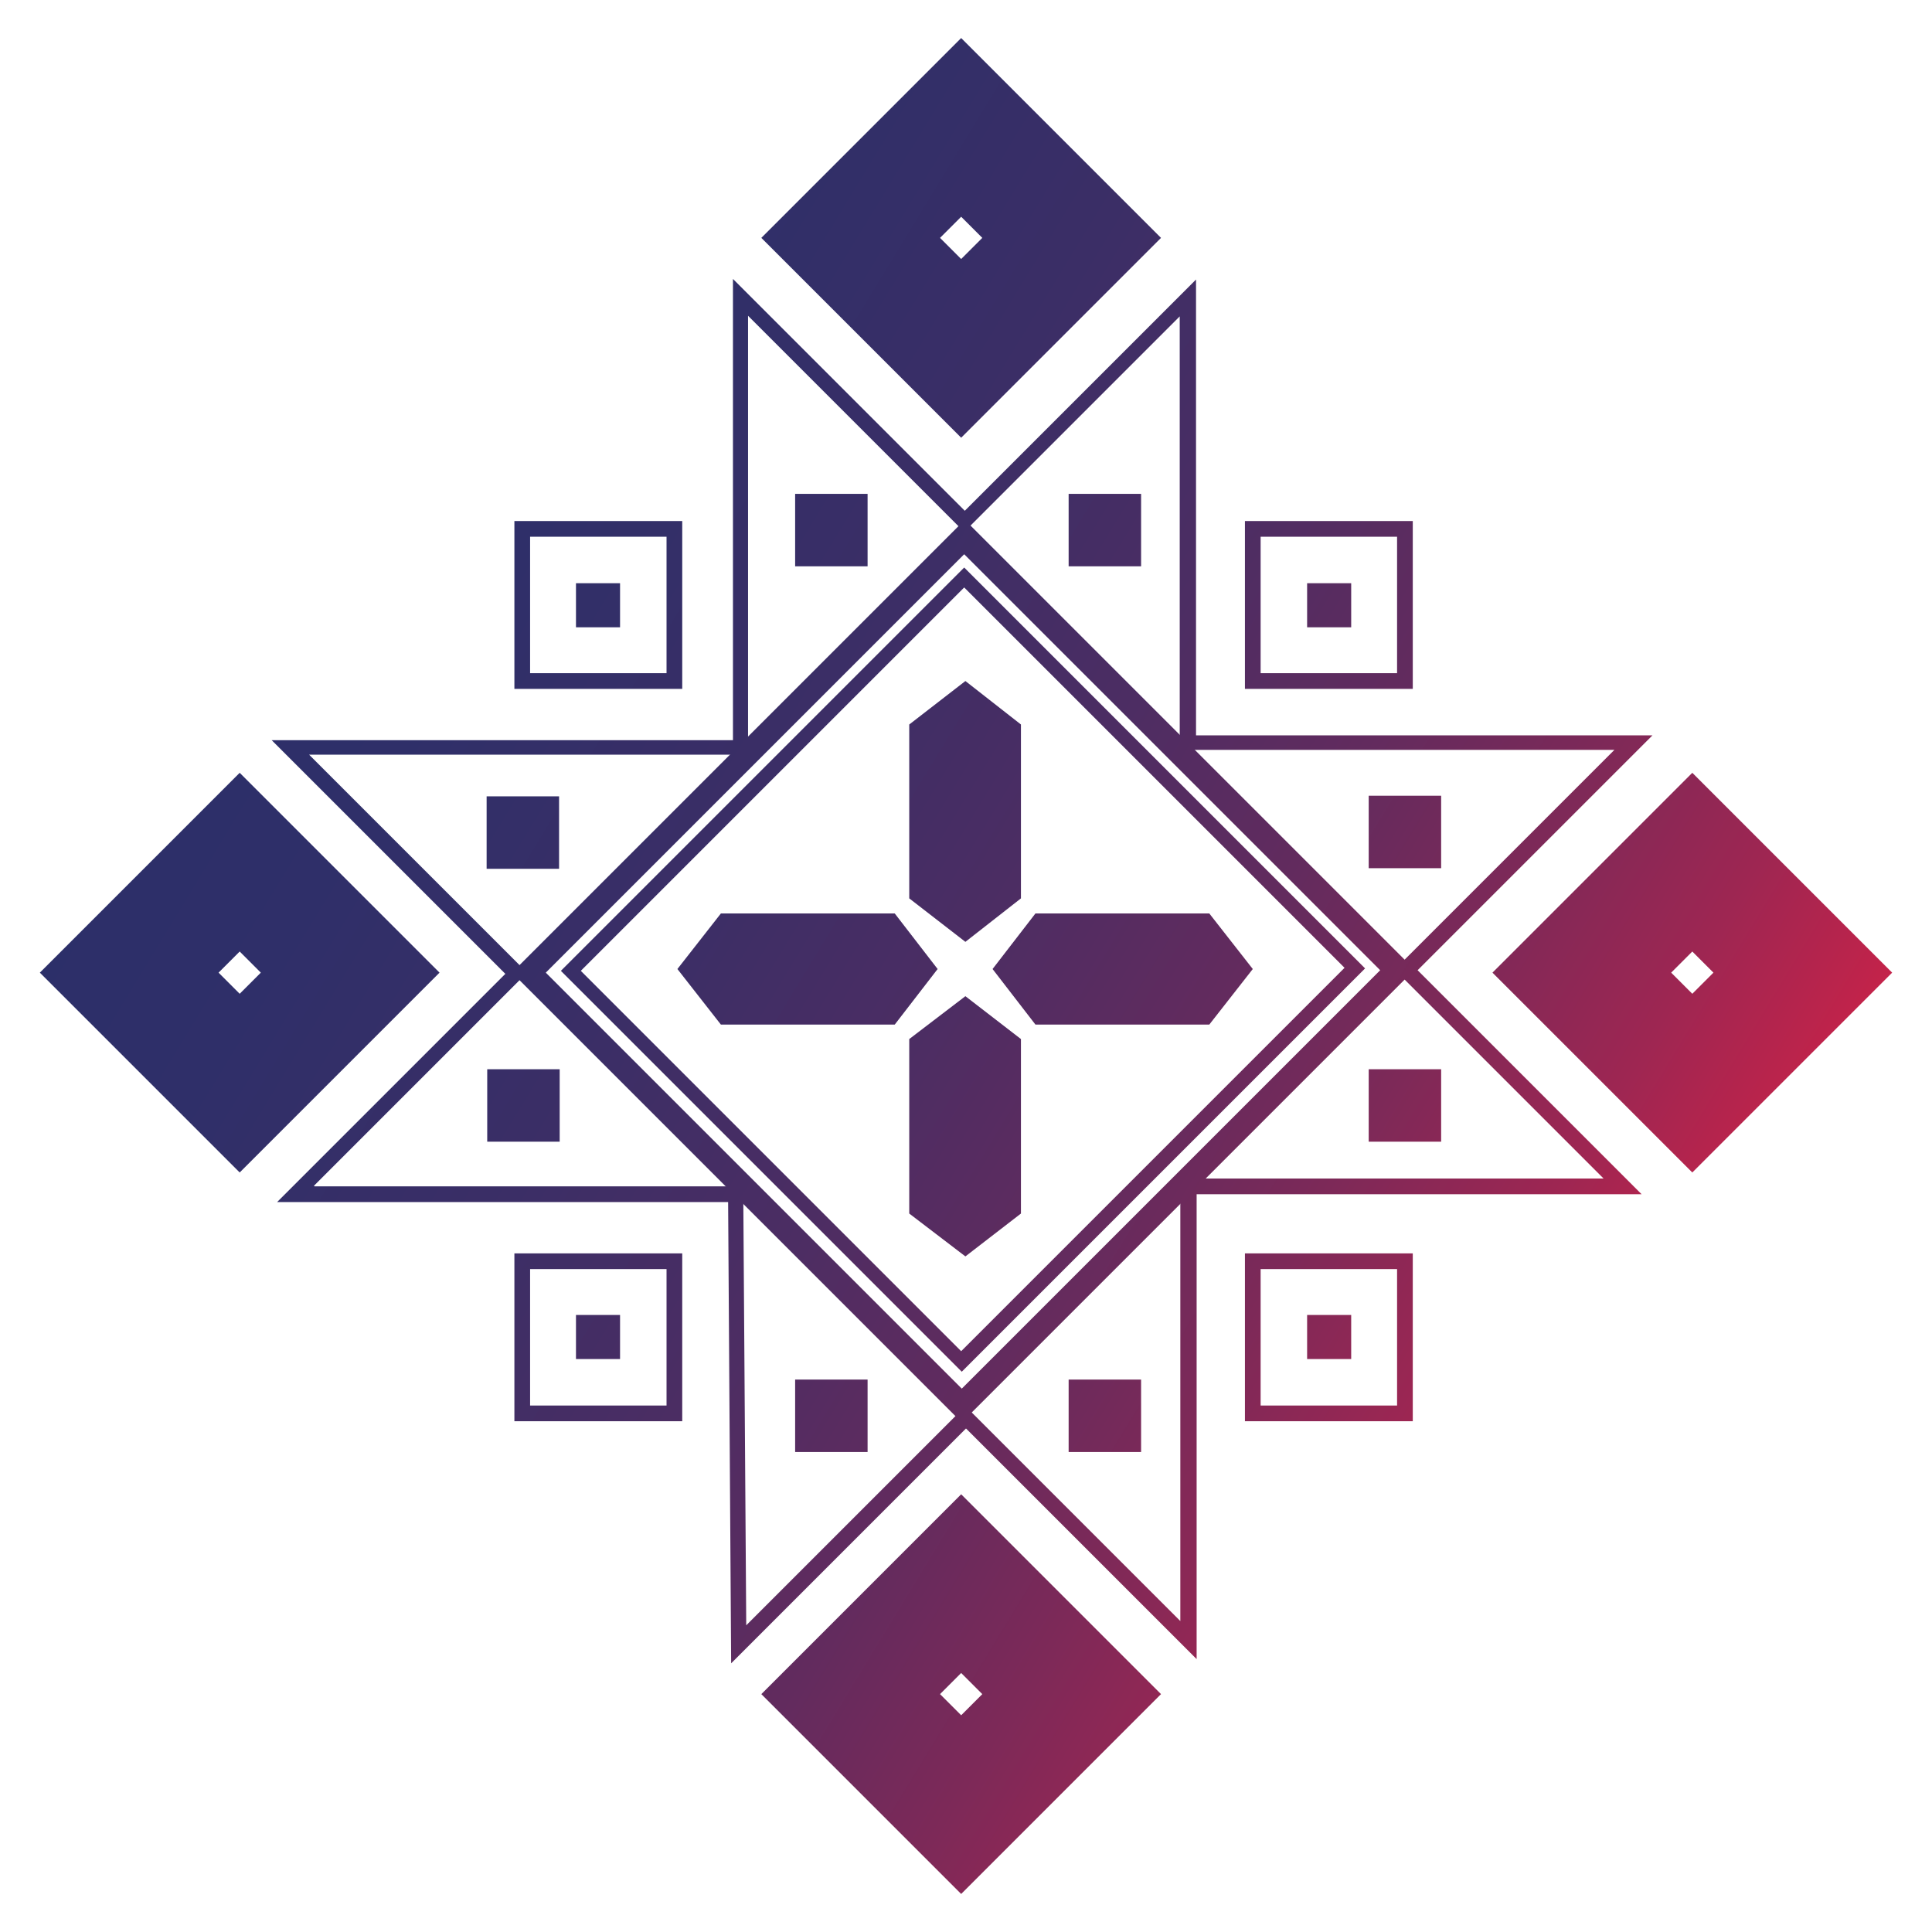 <?xml version="1.0" encoding="UTF-8"?> <svg xmlns="http://www.w3.org/2000/svg" xmlns:xlink="http://www.w3.org/1999/xlink" id="_Слой_1" data-name="Слой_1" version="1.1" viewBox="0 0 32 32"><defs><style> .st0 { fill: url(#_Безымянный_градиент_192); } .st1 { fill: url(#_Безымянный_градиент_1910); } .st2 { fill: url(#_Безымянный_градиент_197); } .st3 { fill: url(#_Безымянный_градиент_1916); } .st4 { fill: url(#_Безымянный_градиент_194); } .st5 { fill: url(#_Безымянный_градиент_1920); } .st6 { fill: url(#_Безымянный_градиент_1914); } .st7 { fill: url(#_Безымянный_градиент_1921); } .st8 { fill: url(#_Безымянный_градиент_1915); } .st9 { fill: url(#_Безымянный_градиент_1917); } .st10 { fill: url(#_Безымянный_градиент_1923); } .st11 { fill: url(#_Безымянный_градиент_1911); } .st12 { fill: url(#_Безымянный_градиент_199); } .st13 { fill: url(#_Безымянный_градиент_1918); } .st14 { fill: url(#_Безымянный_градиент_1924); } .st15 { fill: url(#_Безымянный_градиент_195); } .st16 { fill: url(#_Безымянный_градиент_198); } .st17 { fill: url(#_Безымянный_градиент_19); } .st18 { fill: url(#_Безымянный_градиент_1913); } .st19 { fill: url(#_Безымянный_градиент_1919); } .st20 { fill: url(#_Безымянный_градиент_1925); } .st21 { fill: url(#_Безымянный_градиент_1922); } .st22 { fill: url(#_Безымянный_градиент_191); } .st23 { fill: url(#_Безымянный_градиент_1912); } .st24 { fill: url(#_Безымянный_градиент_196); } .st25 { fill: url(#_Безымянный_градиент_193); } .st26 { fill: url(#_Безымянный_градиент_1926); } </style><linearGradient id="_Безымянный_градиент_19" data-name="Безымянный градиент 19" x1="-17.61" y1="-4.37" x2="28.97" y2="23.99" gradientUnits="userSpaceOnUse"><stop offset="0" stop-color="#27306b"></stop><stop offset=".39" stop-color="#282f6a"></stop><stop offset=".54" stop-color="#2f2f69"></stop><stop offset=".64" stop-color="#3b2e66"></stop><stop offset=".72" stop-color="#4c2d63"></stop><stop offset=".79" stop-color="#622b5e"></stop><stop offset=".85" stop-color="#7d2958"></stop><stop offset=".91" stop-color="#9e2652"></stop><stop offset=".96" stop-color="#c2234a"></stop><stop offset="1" stop-color="#e62143"></stop></linearGradient><linearGradient id="_Безымянный_градиент_191" data-name="Безымянный градиент 19" x1="-17.62" y1="-4.35" x2="28.96" y2="24" xlink:href="#_Безымянный_градиент_19"></linearGradient><linearGradient id="_Безымянный_градиент_192" data-name="Безымянный градиент 19" x1="-18.3" y1="-3.24" x2="28.28" y2="25.12" xlink:href="#_Безымянный_градиент_19"></linearGradient><linearGradient id="_Безымянный_градиент_193" data-name="Безымянный градиент 19" x1="-16.89" y1="-5.55" x2="29.69" y2="22.8" xlink:href="#_Безымянный_градиент_19"></linearGradient><linearGradient id="_Безымянный_градиент_194" data-name="Безымянный градиент 19" x1="-16.44" y1="-6.3" x2="30.14" y2="22.06" xlink:href="#_Безымянный_градиент_19"></linearGradient><linearGradient id="_Безымянный_градиент_195" data-name="Безымянный градиент 19" x1="-18.75" y1="-2.49" x2="27.83" y2="25.86" xlink:href="#_Безымянный_градиент_19"></linearGradient><linearGradient id="_Безымянный_градиент_196" data-name="Безымянный градиент 19" x1="-17.62" y1="-4.36" x2="28.96" y2="23.99" xlink:href="#_Безымянный_градиент_19"></linearGradient><linearGradient id="_Безымянный_градиент_197" data-name="Безымянный градиент 19" x1="-21.48" y1="1.99" x2="25.1" y2="30.34" xlink:href="#_Безымянный_градиент_19"></linearGradient><linearGradient id="_Безымянный_градиент_198" data-name="Безымянный градиент 19" x1="-21.95" y1="2.76" x2="24.63" y2="31.11" xlink:href="#_Безымянный_градиент_19"></linearGradient><linearGradient id="_Безымянный_градиент_199" data-name="Безымянный градиент 19" x1="-20.26" y1="-.02" x2="26.32" y2="28.34" xlink:href="#_Безымянный_градиент_19"></linearGradient><linearGradient id="_Безымянный_градиент_1910" data-name="Безымянный градиент 19" x1="-14.96" y1="-8.71" x2="31.61" y2="19.64" xlink:href="#_Безымянный_градиент_19"></linearGradient><linearGradient id="_Безымянный_градиент_1911" data-name="Безымянный градиент 19" x1="-13.74" y1="-10.72" x2="32.84" y2="17.63" xlink:href="#_Безымянный_градиент_19"></linearGradient><linearGradient id="_Безымянный_градиент_1912" data-name="Безымянный градиент 19" x1="-18.57" y1="-2.79" x2="28.01" y2="25.56" gradientTransform="translate(-5.12 22.45) rotate(-90)" xlink:href="#_Безымянный_градиент_19"></linearGradient><linearGradient id="_Безымянный_градиент_1913" data-name="Безымянный градиент 19" x1="-20.58" y1=".51" x2="26" y2="28.86" gradientTransform="translate(-9.64 26.98) rotate(-90)" xlink:href="#_Безымянный_градиент_19"></linearGradient><linearGradient id="_Безымянный_градиент_1914" data-name="Безымянный градиент 19" x1="-14.62" y1="-9.28" x2="31.96" y2="19.07" gradientTransform="translate(9.49 37.06) rotate(-90)" xlink:href="#_Безымянный_градиент_19"></linearGradient><linearGradient id="_Безымянный_градиент_1915" data-name="Безымянный градиент 19" x1="-16.63" y1="-5.98" x2="29.95" y2="22.37" gradientTransform="translate(4.96 41.58) rotate(-90)" xlink:href="#_Безымянный_градиент_19"></linearGradient><linearGradient id="_Безымянный_градиент_1916" data-name="Безымянный градиент 19" x1="-21.95" y1="2.76" x2="24.63" y2="31.11" xlink:href="#_Безымянный_градиент_19"></linearGradient><linearGradient id="_Безымянный_градиент_1917" data-name="Безымянный градиент 19" x1="-18.67" y1="-2.62" x2="27.9" y2="25.73" xlink:href="#_Безымянный_градиент_19"></linearGradient><linearGradient id="_Безымянный_градиент_1918" data-name="Безымянный градиент 19" x1="-18.67" y1="-2.62" x2="27.9" y2="25.73" xlink:href="#_Безымянный_градиент_19"></linearGradient><linearGradient id="_Безымянный_градиент_1919" data-name="Безымянный градиент 19" x1="-16.56" y1="-6.09" x2="30.02" y2="22.27" xlink:href="#_Безымянный_градиент_19"></linearGradient><linearGradient id="_Безымянный_градиент_1920" data-name="Безымянный градиент 19" x1="-16.56" y1="-6.09" x2="30.02" y2="22.27" xlink:href="#_Безымянный_градиент_19"></linearGradient><linearGradient id="_Безымянный_градиент_1921" data-name="Безымянный градиент 19" x1="-13.29" y1="-11.47" x2="33.29" y2="16.89" xlink:href="#_Безымянный_градиент_19"></linearGradient><linearGradient id="_Безымянный_градиент_1922" data-name="Безымянный градиент 19" x1="-13.29" y1="-11.47" x2="33.29" y2="16.89" xlink:href="#_Безымянный_градиент_19"></linearGradient><linearGradient id="_Безымянный_градиент_1923" data-name="Безымянный градиент 19" x1="-22.95" y1="4.4" x2="23.63" y2="32.75" xlink:href="#_Безымянный_градиент_19"></linearGradient><linearGradient id="_Безымянный_градиент_1924" data-name="Безымянный градиент 19" x1="-12.23" y1="-13.2" x2="34.34" y2="15.15" xlink:href="#_Безымянный_градиент_19"></linearGradient><linearGradient id="_Безымянный_градиент_1925" data-name="Безымянный градиент 19" x1="-14.36" y1="-9.7" x2="32.21" y2="18.65" xlink:href="#_Безымянный_градиент_19"></linearGradient><linearGradient id="_Безымянный_градиент_1926" data-name="Безымянный градиент 19" x1="-20.87" y1=".99" x2="25.71" y2="29.34" xlink:href="#_Безымянный_градиент_19"></linearGradient></defs><path class="st17" d="M15.93,22.72l-6.64-6.64,6.68-6.68,6.64,6.64-6.68,6.68ZM9.62,16.08l6.3,6.3,6.35-6.35-6.3-6.3-6.35,6.35Z"></path><path class="st22" d="M15.93,23.56l-7.45-7.45,7.5-7.5,7.45,7.45-7.5,7.5ZM9.04,16.11l6.89,6.89,6.93-6.93-6.89-6.89-6.93,6.93Z"></path><g><polygon class="st0" points="14.82 15.13 14.82 15.13 11.94 15.13 11.94 15.13 11.94 15.13 11.94 15.13 11.94 15.13 11.22 16.05 11.94 16.97 11.94 16.97 14.82 16.97 14.82 16.97 15.53 16.05 14.82 15.13"></polygon><polygon class="st25" points="20.03 15.13 20.03 15.13 17.15 15.13 17.15 15.13 17.15 15.13 17.15 15.13 17.15 15.13 16.44 16.05 17.15 16.97 17.15 16.97 20.03 16.97 20.03 16.97 20.75 16.05 20.03 15.13"></polygon></g><g><polygon class="st4" points="16.91 14.88 16.91 14.88 16.91 12 16.91 12 16.91 12 16.91 12 16.91 12 15.99 11.28 15.06 12 15.06 12 15.06 14.88 15.06 14.88 15.99 15.6 16.91 14.88"></polygon><polygon class="st15" points="16.91 20.1 16.91 20.1 16.91 17.21 16.91 17.21 16.91 17.21 16.91 17.21 16.91 17.21 15.99 16.5 15.06 17.21 15.06 17.21 15.06 20.1 15.06 20.1 15.99 20.81 16.91 20.1"></polygon></g><path class="st24" d="M12.11,27.54l-.05-7.63h-7.47l3.78-3.78-3.87-3.87h7.64v-7.64l3.84,3.84,3.83-3.83v7.55h7.56l-3.89,3.89,3.71,3.71h-7.37v7.7l-3.82-3.82-3.89,3.89ZM5.21,19.65h7.1l.05,7.27,3.63-3.63,3.56,3.56v-7.33h7.01l-3.46-3.46,3.64-3.64h-7.2v-7.18l-3.57,3.57-3.58-3.58v7.27h-7.27l3.61,3.61-3.53,3.53Z"></path><rect class="st2" x="13.17" y="22.85" width="1.2" height="1.2"></rect><rect class="st16" x="9.54" y="21.78" width=".73" height=".73"></rect><rect class="st12" x="17.7" y="22.85" width="1.2" height="1.2"></rect><rect class="st1" x="13.17" y="8.18" width="1.2" height="1.2"></rect><rect class="st11" x="17.7" y="8.18" width="1.2" height="1.2"></rect><rect class="st23" x="8.07" y="13.19" width="1.2" height="1.2" transform="translate(22.45 5.12) rotate(90)"></rect><rect class="st18" x="8.07" y="17.71" width="1.2" height="1.2" transform="translate(26.98 9.64) rotate(90)"></rect><rect class="st6" x="22.67" y="13.19" width="1.2" height="1.2" transform="translate(37.06 -9.49) rotate(90)"></rect><rect class="st8" x="22.67" y="17.71" width="1.2" height="1.2" transform="translate(41.58 -4.96) rotate(90)"></rect><path class="st3" d="M11.3,23.54h-2.78v-2.78h2.78v2.78ZM8.78,23.28h2.26v-2.26h-2.26v2.26Z"></path><rect class="st9" x="21.65" y="21.78" width=".73" height=".73"></rect><path class="st13" d="M23.4,23.54h-2.78v-2.78h2.78v2.78ZM20.88,23.28h2.26v-2.26h-2.26v2.26Z"></path><rect class="st19" x="9.54" y="9.66" width=".73" height=".73"></rect><path class="st5" d="M11.3,11.41h-2.78v-2.78h2.78v2.78ZM8.78,11.15h2.26v-2.26h-2.26v2.26Z"></path><rect class="st7" x="21.65" y="9.66" width=".73" height=".73"></rect><path class="st21" d="M23.4,11.41h-2.78v-2.78h2.78v2.78ZM20.88,11.15h2.26v-2.26h-2.26v2.26Z"></path><path class="st10" d="M15.92,24.75l-3.31,3.31,3.31,3.31,3.31-3.31-3.31-3.31ZM15.57,28.06l.35-.35.35.35-.35.35-.35-.35Z"></path><path class="st14" d="M15.92.63l-3.31,3.31,3.31,3.31,3.31-3.31-3.31-3.31ZM15.57,3.94l.35-.35.35.35-.35.35-.35-.35Z"></path><path class="st20" d="M28.03,12.8l-3.31,3.31,3.31,3.31,3.31-3.31-3.31-3.31ZM28.03,16.46l-.35-.35.35-.35.35.35-.35.35Z"></path><path class="st26" d="M3.97,12.8l-3.31,3.31,3.31,3.31,3.31-3.31-3.31-3.31ZM3.62,16.11l.35-.35.35.35-.35.35-.35-.35Z"></path></svg> 